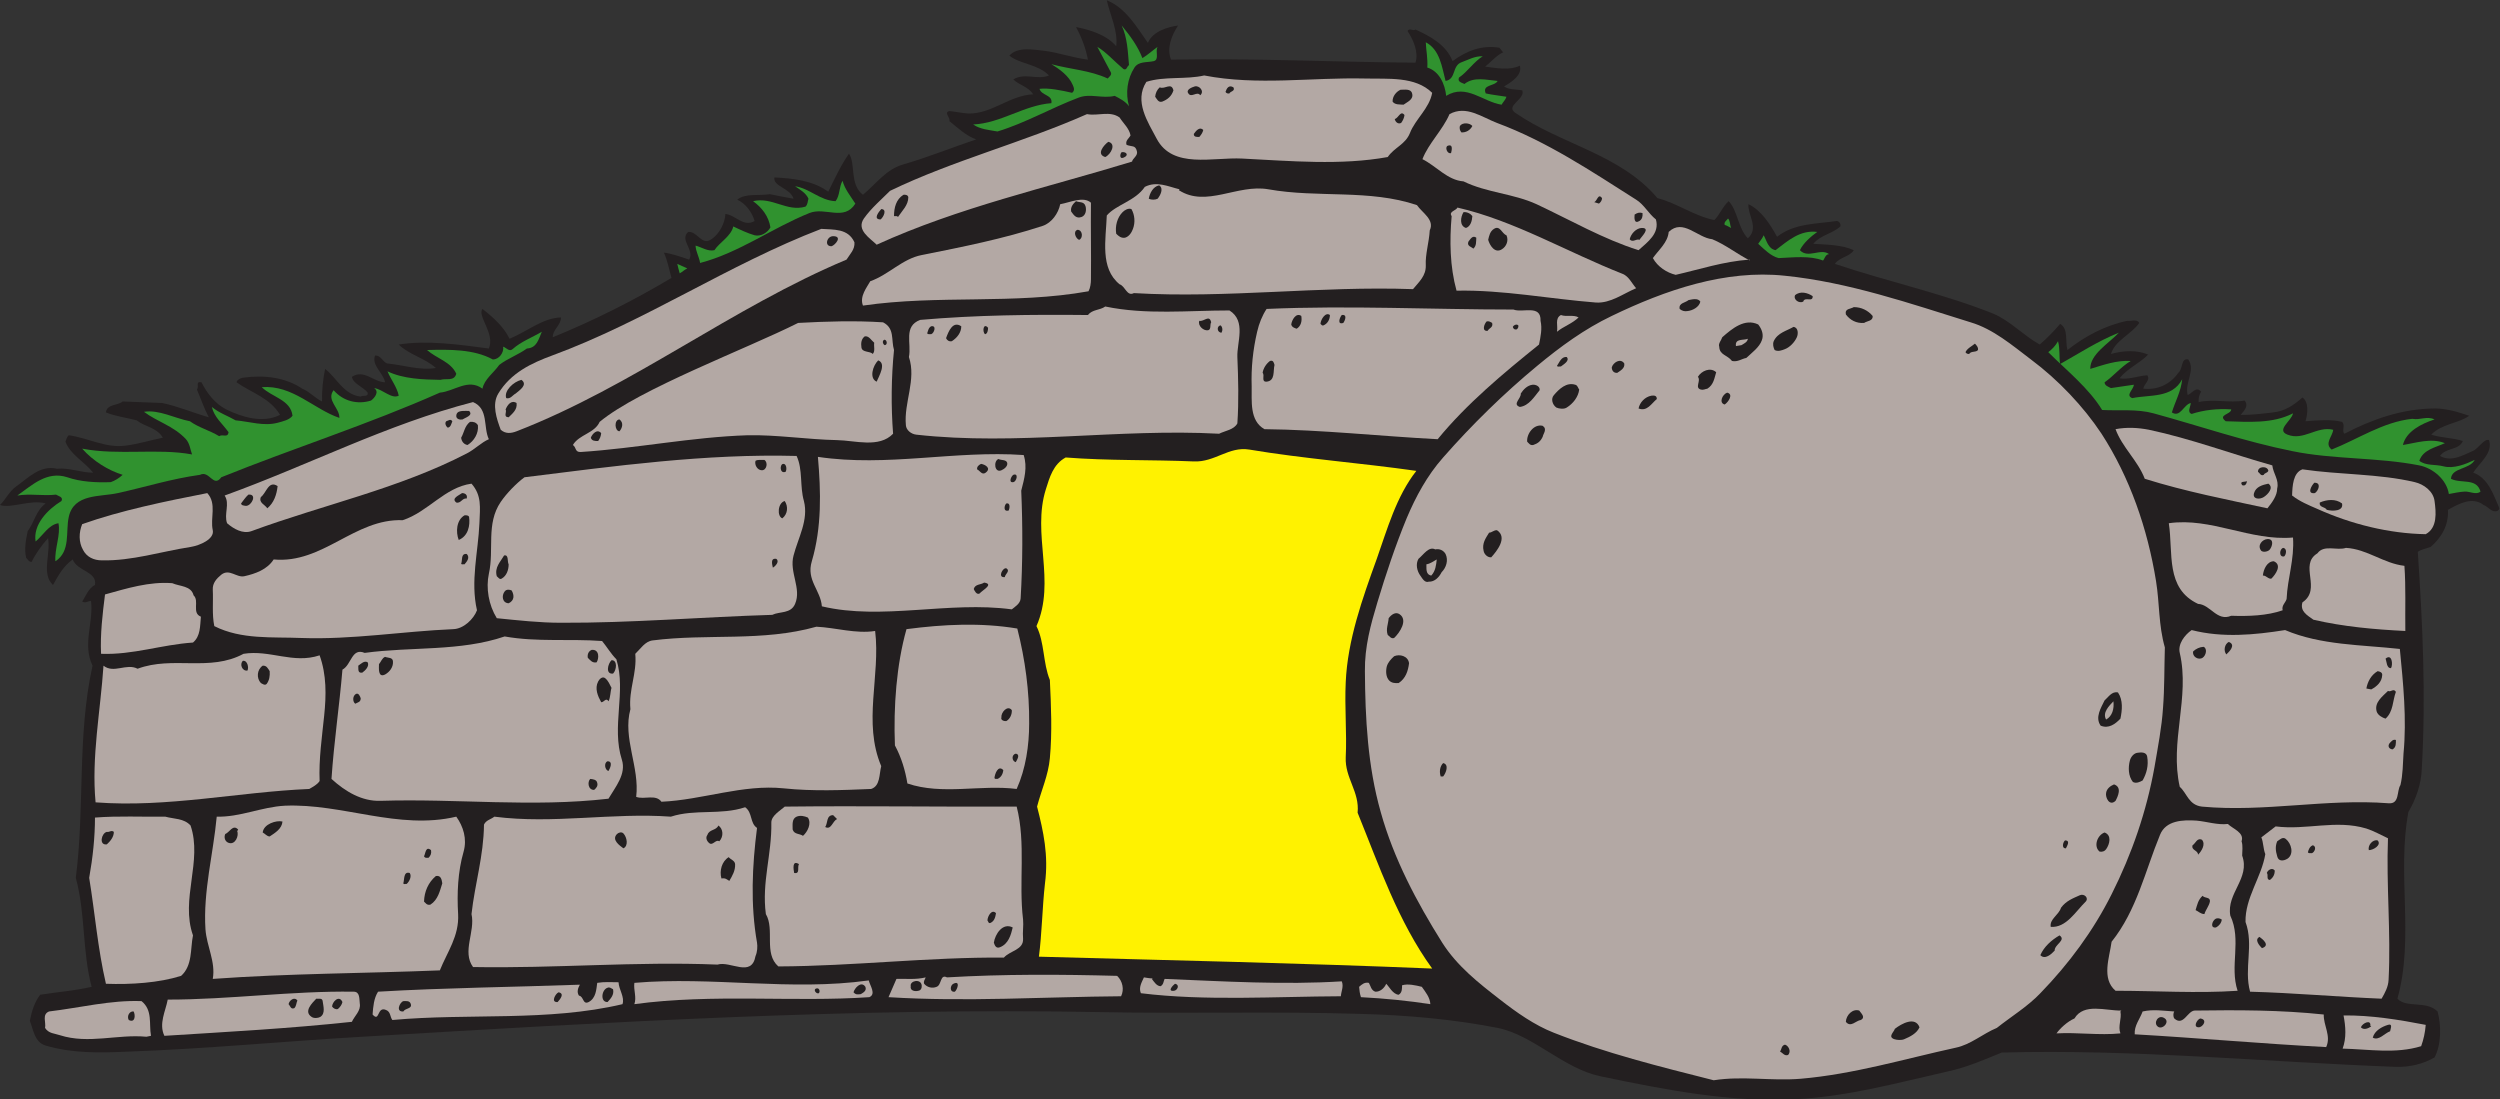 <?xml version="1.0" encoding="UTF-8" standalone="no"?>
<svg
   xmlns:dc="http://purl.org/dc/elements/1.1/"
   xmlns:cc="http://creativecommons.org/ns#"
   xmlns:rdf="http://www.w3.org/1999/02/22-rdf-syntax-ns#"
   xmlns:svg="http://www.w3.org/2000/svg"
   xmlns="http://www.w3.org/2000/svg"
   viewBox="0 0 788.253 346.56"
   height="346.56"
   width="788.253"
   xml:space="preserve"
   id="svg2"
   version="1.1"><rect x="0" y="0" width="788.253" height="346.56" fill="#333333" stroke="none"/><defs
     id="defs6" /><g
     transform="matrix(1.333,0,0,-1.333,0,346.56)"
     id="g10"><g
       transform="scale(0.1)"
       id="g12"><path
         id="path14"
         style="fill:#231f20;fill-opacity:1;fill-rule:evenodd;stroke:none"
         d="m 5902.56,1390.32 c -11.52,0 -17.99,11.52 -28.09,15.12 -26.62,20.88 -59.74,2.16 -84.24,-11.52 2.17,-36 -15.11,-65.52 -41.03,-87.84 -10.08,-3.6 -22.32,-5.76 -30.24,-11.52 11.53,-172.08 19.44,-342.001 9.36,-514.083 -1.44,-35.997 -13.67,-70.555 -31.68,-101.512 -27.36,-146.887 14.4,-297.363 -25.92,-441.367 21.6,-23.039 68.4,-3.594 95.04,-30.235 8.63,-31.679 9.36,-77.765 -7.21,-108.722 -27.34,-15.836 -59.74,-23.035 -90,-22.324 C 5357.52,87.844 5045.76,118.801 4734.73,110.168 4694.39,93.602 4651.21,74.883 4607.29,65.516 4489.2,38.879 4371.84,6.484 4250.16,0 c -156.23,-8.645 -311.76,22.324 -464.4,54.004 -88.55,18.719 -158.4,97.195 -243.36,114.48 -106.56,20.879 -215.99,30.235 -323.28,33.118 -206.64,6.484 -412.56,0 -619.92,4.316 C 2018.16,216.719 1437.84,182.156 856.801,147.598 671.039,136.797 486,118.801 300.961,112.324 236.16,109.441 171.363,108 108.004,126.719 c -26.641,7.918 -28.805,37.441 -37.441,58.32 4.32,22.324 10.801,43.926 24.48,61.926 44.641,7.195 77.762,8.64 121.68,18.719 -22.325,84.238 -14.403,174.238 -37.442,257.754 21.602,167.039 2.883,335.527 39.602,501.842 -24.485,51.11 2.879,101.52 -3.602,153.36 -7.199,-0.72 -14.398,-6.48 -20.883,-1.44 5.762,7.2 14.407,31.68 30.247,38.89 5.753,32.39 -42.481,32.39 -52.567,60.47 -22.316,-15.84 -33.836,-37.44 -46.797,-60.47 -28.078,26.63 -5.043,73.43 -11.519,110.87 -15.117,-16.56 -29.52,-36.72 -38.879,-56.16 -7.918,0 -8.645,6.49 -12.957,9.37 -5.047,20.87 -0.727,42.47 3.598,63.35 15.84,20.88 19.438,48.96 42.481,65.52 -36,10.08 -82.805,-12.96 -108.004,-3.6 12.965,12.24 21.602,31.68 37.441,43.2 29.523,20.88 57.602,51.84 97.204,42.49 28.796,2.87 57.597,-9.37 85.675,-9.37 -19.437,25.2 -53.996,42.48 -65.519,73.44 2.164,5.04 2.879,10.8 7.918,15.12 46.801,-6.48 87.125,-30.96 134.644,-24.48 29.516,3.6 59.039,12.96 87.836,18.72 -14.398,24.48 -41.758,25.2 -61.918,41.04 -24.476,6.48 -49.676,9.36 -72.718,18.72 2.156,20.16 28.082,15.84 39.597,25.92 l 93.602,-3.6 c 37.437,-7.92 74.883,-23.76 110.16,-33.84 -11.52,21.6 -18.723,43.92 -28.082,65.52 5.762,7.2 -4.317,20.16 10.801,17.28 12.961,-25.92 31.679,-50.4 58.32,-64.08 36.719,-18 86.402,-33.84 127.441,-12.96 -23.757,40.32 -68.402,52.57 -102.961,77.04 0.719,5.04 8.641,10.08 15.122,10.8 50.398,7.2 100.796,0.72 140.398,-25.92 16.562,-6.48 30.238,-22.32 46.801,-30.24 -0.723,25.92 2.16,51.84 7.199,77.04 26.641,-20.16 43.922,-61.2 84.242,-65.52 5.039,4.32 17.996,-2.16 16.559,9.37 -11.52,14.39 -34.563,20.87 -37.442,37.43 28.801,18.72 50.399,-12.24 78.481,-12.96 -4.321,23.04 -32.399,39.6 -23.758,63.36 13.68,0.72 16.562,-12.96 28.078,-18.72 38.879,-3.6 77.762,-17.28 115.919,-10.8 -26.64,23.76 -64.075,31.69 -87.837,55.44 66.237,10.8 142.557,0 213.117,-9.36 15.12,35.28 -28.08,77.04 -15.12,93.6 25.93,-20.16 50.4,-42.48 64.08,-70.56 40.32,16.56 79.2,49.68 121.68,50.4 0,-18.72 -20.16,-28.8 -19.44,-46.8 97.2,39.6 191.52,87.12 280.8,140.4 -5.76,20.16 -9.36,41.04 -18,59.76 18,-2.16 38.88,-9.36 59.76,-16.56 13.68,23.04 -23.76,46.8 -2.16,65.52 20.88,2.16 31.68,-31.68 52.56,-18.72 20.88,12.24 34.56,40.32 35.28,61.2 23.76,-2.16 43.2,-32.4 69.12,-16.56 -5.76,20.16 -20.88,41.04 -41.04,50.4 19.44,15.84 51.12,8.64 77.04,12.96 18.72,-3.6 38.88,-7.92 56.16,-10.8 -7.2,25.2 -48.96,28.8 -45.36,50.4 43.92,-2.16 91.44,-7.2 127.44,-33.84 15.12,30.24 28.8,61.2 48.96,90 16.56,-23.76 0.72,-72.72 33.12,-97.2 30.96,25.92 54.72,59.76 93.6,71.28 59.76,17.28 114.48,39.6 174.24,59.76 -23.04,7.92 -43.2,26.64 -63.36,43.2 2.88,8.64 -14.4,20.16 0,23.76 15.12,-1.44 30.96,-5.04 44.64,-5.76 55.44,-1.44 97.92,43.2 153.36,45.36 -10.8,18 -33.12,21.6 -46.8,35.28 26.64,16.56 57.6,-2.16 84.25,9.36 -25.21,26.64 -68.41,26.64 -93.61,46.8 18.72,21.6 56.16,14.4 82.8,11.52 34.56,-4.32 66.96,-16.56 102.96,-20.88 -5.04,27.36 -15.84,54.72 -28.08,77.04 29.52,-5.76 71.28,-17.28 95.04,-45.36 4.32,37.44 -14.4,73.44 -22.32,108.72 44.64,-18 70.56,-62.64 97.2,-100.8 11.52,28.08 49.68,38.16 71.28,41.04 -15.11,-23.76 -27.36,-53.28 -16.56,-80.64 192.96,3.6 385.92,-5.76 578.17,-7.2 7.91,23.76 -4.34,53.28 -18.73,74.88 5.04,8.64 13.69,-1.44 18.73,3.6 34.55,-15.84 72.71,-36 87.83,-74.88 31.68,23.76 69.12,38.88 110.88,31.68 l 8.65,-10.8 c -15.84,-7.2 -28.81,-23.04 -42.48,-33.84 27.34,-3.6 58.32,-9.36 82.07,2.16 6.49,-21.6 -19.43,-38.88 -37.44,-48.96 12.25,-8.64 28.81,-6.48 43.2,-9.36 7.91,-20.88 -40.31,-36 -17.28,-52.56 108.73,-75.6 249.12,-97.92 336.97,-202.32 47.52,-12.24 87.11,-42.48 134.63,-51.84 13.69,13.68 18.73,30.96 33.85,44.64 21.6,-22.32 21.6,-63.36 45.35,-87.84 27.36,24.48 -0.72,54.72 1.44,80.64 29.52,-13.68 51.12,-46.8 67.68,-77.04 41.03,32.4 94.32,30.24 141.84,37.44 5.76,-1.44 9.37,-7.2 7.93,-12.96 -18.74,-17.28 -46.8,-20.16 -64.09,-41.04 30.96,-2.16 67.68,-2.16 95.76,-15.12 -9.35,-15.84 -33.12,-15.84 -44.64,-32.4 123.84,-41.76 252.01,-69.12 373.69,-117.36 40.31,-16.56 72.71,-52.56 110.88,-73.44 15.84,13.68 33.82,31.68 48.24,48.96 20.16,-12.24 11.5,-41.04 17.26,-61.91 41.06,32.39 89.3,58.31 141.86,69.11 9.36,-1.44 22.3,5.04 28.07,-5.04 -19.44,-27.36 -57.6,-41.76 -66.96,-73.44 28.09,7.92 61.19,10.08 87.84,-1.43 -17.99,-19.45 -48.95,-32.41 -67.68,-56.17 22.32,-3.6 43.2,5.76 65.53,7.2 8.63,-10.8 -7.21,-20.16 -9.36,-31.68 32.38,-3.6 63.36,9.36 82.79,37.44 11.53,8.64 5.77,36 23.75,31.68 18.01,-26.64 -9.35,-54.72 -1.42,-84.24 10.08,3.6 20.15,22.32 31.68,7.92 -4.32,-7.2 -6.49,-15.12 -5.76,-24.48 36.72,7.92 72.71,-2.88 108.71,3.6 10.08,-12.24 0,-23.04 -9.36,-33.84 24.47,-0.72 51.84,2.88 77.03,5.76 27.37,2.88 48.97,17.28 69.12,35.28 15.14,-10.08 12.97,-37.44 7.21,-56.16 28.09,2.16 59.77,5.04 86.41,-1.44 8.63,-7.92 -1.45,-21.6 5.76,-28.08 64.78,33.84 135.35,59.04 213.1,59.76 28.81,0 56.18,-8.64 82.09,-17.28 -24.49,-18 -64.8,-18.72 -90,-44.64 24.48,-7.92 51.12,-7.2 74.89,-15.12 -9.38,-22.32 -40.33,-15.12 -54.01,-35.28 26.64,-15.12 53.28,1.44 77.03,11.52 14.42,5.76 26.65,30.24 38.89,25.92 10.08,-30.24 -22.32,-53.28 -37.44,-77.04 35.27,-12.24 48.24,-52.56 61.91,-84.24 -1.42,-4.32 -3.59,-7.2 -9.35,-7.2 v 0" /><path
         id="path16"
         style="fill:#b3a8a4;fill-opacity:1;fill-rule:evenodd;stroke:none"
         d="m 5689.43,1107.36 c -72.71,3.6 -146.15,10.08 -217.42,26.64 -13.69,10.08 -32.4,19.44 -25.94,41.04 46.82,31.68 -9.35,88.56 35.3,115.92 15.84,21.6 46.07,5.76 67.67,12.96 50.39,-2.88 88.56,-36.72 138.25,-42.47 3.59,-51.13 1.44,-102.97 2.14,-154.09 v 0" /><path
         id="path18"
         style="fill:#b3a8a4;fill-opacity:1;fill-rule:evenodd;stroke:none"
         d="m 5408.63,1182.96 c -2.87,-9.36 -12.22,-15.12 -9.35,-26.64 -36.72,-12.96 -81.35,-14.39 -121.68,-12.96 -33.83,-14.4 -48.97,26.64 -78.48,28.09 -77.75,36.71 -58.32,120.23 -69.12,190.79 100.08,14.4 192.25,-42.48 293.77,-33.84 3.59,-51.84 -12.97,-95.76 -15.14,-145.44 z m -35.99,48.24 c -7.91,-1.43 -12.23,7.92 -20.16,7.2 1.45,15.12 10.08,33.85 25.92,33.85 20.15,-8.65 4.31,-30.97 -5.76,-41.05 z m -3.6,69.12 c -2.89,-4.32 -13.67,-7.92 -20.15,-3.6 -10.8,12.96 2.15,27.36 14.39,28.08 16.56,0.72 11.52,-17.28 5.76,-24.48 z m 33.85,-16.56 c -12.97,-2.88 -11.52,18 -2.17,20.16 9.36,-1.44 7.21,-15.83 2.17,-20.16 v 0" /><path
         id="path20"
         style="fill:#b3a8a4;fill-opacity:1;fill-rule:evenodd;stroke:none"
         d="m 2651.76,243.359 c -182.88,-1.433 -366.48,-13.679 -550.08,-2.16 l 18.72,43.203 c 23.04,0.715 46.08,-2.168 69.12,3.598 -1.44,-5.039 -5.76,-8.637 -3.6,-15.117 7.2,-8.645 19.44,-11.528 29.52,-7.199 12.24,4.316 7.92,30.957 24.48,22.316 134.64,7.918 268.56,7.203 402.48,3.602 12.96,-12.239 17.28,-32.403 9.36,-48.243 z m -393.12,10.801 c -12.96,-2.156 -11.51,15.117 -3.6,18.723 17.28,8.64 9.36,-13.684 3.6,-18.723 z m -86.4,2.156 c -7.92,-2.156 -20.16,0 -18,10.801 -2.88,12.961 23.76,18.723 25.92,2.16 0.72,-6.472 -2.16,-12.234 -7.92,-12.961 v 0" /><path
         id="path22"
         style="fill:#b3a8a4;fill-opacity:1;fill-rule:evenodd;stroke:none"
         d="M 456.48,387.363 C 450,355.684 455.762,316.086 428.402,291.602 375.84,275.039 310.32,270.723 250.563,272.883 c -19.442,83.512 -25.918,167.039 -39.602,250.555 8.641,48.242 13.684,96.484 13.684,142.57 55.437,4.312 110.878,1.433 166.316,2.156 20.879,-5.762 43.922,-3.605 59.762,-20.879 28.797,-84.25 -24.485,-174.25 5.757,-259.922 z M 252.719,602.637 c -19.438,-2.871 -12.957,26.64 0,29.519 5.761,-1.433 10.801,5.039 16.562,0 0,-12.234 -8.64,-22.312 -16.562,-29.519 v 0" /><path
         id="path24"
         style="fill:#30922f;fill-opacity:1;fill-rule:evenodd;stroke:none"
         d="m 5829.84,1437.12 c -12.96,-0.72 -25.19,-3.6 -37.44,-5.76 -5.04,33.84 -37.44,61.2 -69.84,67.68 -98.63,19.44 -203.75,13.68 -300.96,33.84 -110.88,22.32 -217.44,59.05 -327.6,89.28 -39.61,10.8 -80.64,5.76 -121.68,7.92 -31.68,51.85 -83.51,92.88 -127.44,136.8 8.64,6.48 17.29,15.12 23.05,25.92 5.04,-18 2.15,-36.72 5.04,-54 41.03,23.04 90,54.72 138.94,74.16 -24.47,-25.92 -68.39,-51.12 -67.67,-85.68 30.96,9.36 62.64,20.88 95.76,18.72 -22.32,-12.96 -41.76,-36.72 -61.91,-50.4 0,-7.92 9.35,-10.8 15.11,-13.67 l 54.01,7.91 c 0,-10.8 -20.88,-25.2 -3.62,-31.68 41.78,8.64 94.34,-0.72 118.09,44.64 -2.87,-28.8 -16.56,-52.56 -24.47,-78.48 20.15,-12.96 27.36,18 44.63,22.32 0,-8.64 -9.36,-21.6 2.16,-25.92 28.79,9.36 60.47,12.96 93.6,10.8 0,-12.24 -33.13,-12.24 -12.95,-28.08 53.28,-1.44 110.15,-6.48 159.12,18.72 -2.89,-17.28 -41.06,-39.6 -12.97,-50.4 38.16,-15.12 69.12,20.88 108.01,11.52 -1.45,-15.84 -21.6,-32.4 -3.61,-46.8 61.93,24.48 121.68,65.52 190.8,72.72 18.73,-3.6 33.84,7.2 52.55,-1.44 -30.95,-10.08 -66.95,-28.08 -74.86,-60.48 31.68,5.04 66.95,17.28 99.36,4.32 -21.6,-10.08 -51.84,-15.12 -60.49,-41.76 15.84,-12.24 38.16,-7.91 56.87,-12.96 24.5,-6.48 52.58,5.05 74.16,15.12 -12.22,-23.04 -54.7,-18 -56.15,-44.64 23.77,-12.24 60.49,2.88 69.85,-30.24 -10.08,-8.64 -25.2,0.72 -37.45,0 v 0" /><path
         id="path26"
         style="fill:#b3a8a4;fill-opacity:1;fill-rule:evenodd;stroke:none"
         d="m 5015.53,207.363 c 3.59,-17.285 -6.49,-34.558 0,-51.847 -50.41,-5.039 -101.53,2.882 -151.21,0 8.65,12.246 25.91,28.086 42.48,35.285 22.32,37.441 74.16,18 110.88,18.719 l -2.15,-2.157 v 0" /><path
         id="path28"
         style="fill:#b3a8a4;fill-opacity:1;fill-rule:evenodd;stroke:none"
         d="m 4981.68,897.844 c -9.36,16.558 7.21,32.398 17.28,43.203 2.15,-18.012 -2.89,-35.285 -17.28,-43.203 v 0" /><path
         id="path30"
         style="fill:#30922f;fill-opacity:1;fill-rule:evenodd;stroke:none"
         d="m 4312.09,1983.6 c -30.98,12.24 -71.29,7.2 -105.14,5.76 -18.71,5.04 -33.1,20.16 -48.22,33.84 4.32,6.48 10.08,12.96 12.95,20.16 7.21,-12.23 10.08,-31.68 28.09,-35.28 29.51,22.32 57.59,48.24 98.63,43.2 -15.12,-10.8 -33.13,-26.64 -41.04,-43.2 19.44,-20.88 48.97,5.76 69.12,-9.36 -8.65,0 -10.8,-11.52 -14.39,-15.12 v 0" /><path
         id="path32"
         style="fill:#b3a8a4;fill-opacity:1;fill-rule:evenodd;stroke:none"
         d="m 4137.83,1985.76 c -61.19,-4.32 -117.34,-23.04 -174.24,-36 -20.88,5.04 -42.48,18.72 -53.98,39.6 13.67,19.44 35.27,36.72 37.44,61.92 33.83,32.4 67.68,-13.68 102.95,-17.28 31.68,-12.96 59.04,-35.28 89.28,-50.4 l -1.45,2.16 v 0" /><path
         id="path34"
         style="fill:#b3a8a4;fill-opacity:1;fill-rule:evenodd;stroke:none"
         d="m 4119.12,1783.44 -12.97,-2.16 c -2.87,18.72 18.01,12.96 28.09,17.28 -0.72,-7.92 -9.36,-11.52 -15.12,-15.12 v 0" /><path
         id="path36"
         style="fill:#30922f;fill-opacity:1;fill-rule:evenodd;stroke:none"
         d="m 4094.65,2060.64 c -5.04,2.16 -9.38,5.76 -15.12,7.2 -2.17,7.2 4.32,10.08 7.91,15.12 5.04,-5.04 4.32,-15.12 7.21,-22.32 v 0" /><path
         id="path38"
         style="fill:#b3a8a4;fill-opacity:1;fill-rule:evenodd;stroke:none"
         d="m 3682.79,1815.12 c 2.89,13.68 -5.74,31.68 9.38,39.6 12.95,-5.04 30.23,1.44 41.76,-5.76 -15.84,-15.12 -35.3,-20.88 -51.14,-33.84 v 0" /><path
         id="path40"
         style="fill:#30922f;fill-opacity:1;fill-rule:evenodd;stroke:none"
         d="m 3551.76,2352.24 c -43.91,6.48 -83.52,50.4 -131.04,20.88 -2.87,28.08 -16.56,58.32 -44.65,66.96 1.45,20.88 -2.87,40.32 -3.59,59.76 33.85,-18 38.16,-59.04 46.8,-91.44 25.92,4.32 14.39,36.72 38.88,44.64 15.84,5.76 30.24,14.4 48.97,13.68 -20.88,-12.96 -36.72,-37.44 -56.17,-50.4 -4.32,-10.8 7.93,-12.24 12.97,-15.12 22.32,18 52.55,9.36 78.47,7.2 -6.48,-12.96 -37.44,-7.92 -28.08,-29.52 15.84,-3.6 32.4,-5.04 48.96,-7.92 -2.17,-7.2 -7.91,-12.24 -11.52,-18.72 v 0" /><path
         id="path42"
         style="fill:#b3a8a4;fill-opacity:1;fill-rule:evenodd;stroke:none"
         d="m 3385.45,1238.4 c -14.41,2.88 -10.8,17.99 -11.52,26.64 9.35,1.44 16.56,7.21 24.47,11.52 -1.45,-13.68 -2.87,-27.36 -12.95,-38.16 v 0" /><path
         id="path44"
         style="fill:#fff200;fill-opacity:1;fill-rule:evenodd;stroke:none"
         d="m 3387.6,308.879 c -310.31,12.965 -619.92,19.441 -930.24,28.086 7.2,53.992 7.92,116.637 14.4,173.512 8.64,66.242 -3.6,122.406 -18.72,181.449 10.08,38.875 26.64,74.16 30.24,114.469 5.76,61.203 2.88,123.847 0,185.05 -16.56,40.315 -12.24,88.555 -31.68,127.435 46.8,106.56 -11.52,217.44 22.32,324 8.64,27.36 17.28,59.05 46.8,74.88 100.8,-7.92 203.04,-5.04 303.12,-9.36 49.68,-2.16 82.8,36 131.04,28.08 128.17,-21.6 264.24,-31.68 395.28,-50.4 -47.52,-60.48 -69.12,-138.96 -93.6,-208.08 -33.85,-93.6 -69.12,-192.24 -73.43,-291.605 -2.9,-59.754 2.87,-120.235 0,-177.832 -2.17,-48.965 33.12,-81.368 28.08,-131.043 51.11,-125.997 95.74,-257.043 176.39,-368.641 v 0" /><path
         id="path46"
         style="fill:#b3a8a4;fill-opacity:1;fill-rule:evenodd;stroke:none"
         d="m 3383.28,224.637 c -51.11,7.922 -108.01,13.683 -164.16,16.562 -2.87,8.645 -3.59,15.844 -4.32,24.485 6.49,5.761 12.95,11.511 23.05,9.355 4.32,-7.195 5.04,-17.277 15.12,-20.879 11.5,-0.722 21.6,8.645 25.92,18.723 5.76,-5.039 15.84,-25.199 29.51,-25.918 8.65,5.039 7.93,15.84 7.93,22.312 13.67,4.325 32.4,0 46.8,-3.593 8.63,-12.246 19.43,-25.207 20.15,-41.047 v 0" /><path
         id="path48"
         style="fill:#30922f;fill-opacity:1;fill-rule:evenodd;stroke:none"
         d="m 2728.8,2455.2 c -16.56,-3.6 -35.28,0 -45.36,-15.12 -17.28,-26.64 -21.6,-60.48 -12.96,-91.44 -9.35,12.24 -21.6,18 -33.84,24.48 -28.8,-7.2 -58.32,6.48 -85.68,-4.32 -64.8,-24.48 -125.28,-59.76 -191.52,-79.92 -20.16,3.6 -41.04,5.04 -57.6,16.56 65.52,2.88 119.52,45.36 185.04,50.4 3.6,20.16 -23.04,17.28 -28.08,33.84 20.16,2.88 52.56,-3.6 77.04,-9.36 7.2,5.76 4.32,12.24 1.44,18.72 -8.64,20.88 -30.96,37.44 -50.4,48.96 45.36,-12.24 91.44,-14.4 133.2,-33.84 3.6,4.32 10.8,8.64 7.2,15.12 -10.08,18 -20.88,40.32 -31.68,59.76 20.88,-12.24 41.04,-35.28 61.92,-52.56 7.92,-3.6 7.92,6.48 12.96,9.36 -2.88,31.68 -3.6,64.08 -17.28,93.6 20.16,-24.48 38.16,-48.96 48.96,-77.04 12.24,7.2 23.76,18 36,26.64 -6.48,-10.08 5.04,-30.24 -9.36,-33.84 v 0" /><path
         id="path50"
         style="fill:#b3a8a4;fill-opacity:1;fill-rule:evenodd;stroke:none"
         d="m 2060.64,733.68 c -69.12,-2.879 -137.52,-5.758 -206.64,1.437 -97.2,10.086 -192.24,-27.355 -289.44,-31.679 -13.68,18.718 -40.32,4.324 -59.76,11.523 8.64,69.844 -32.4,138.965 -13.67,207.363 -4.33,47.52 15.83,84.236 11.51,131.036 12.24,11.52 23.04,29.52 41.04,31.68 129.6,16.56 259.93,-3.59 387.36,32.4 46.09,-2.16 92.88,-17.27 138.96,-10.08 12.96,-106.56 -29.52,-216.005 14.4,-319.676 -5.04,-19.442 -2.16,-46.805 -23.76,-54.004 v 0" /><path
         id="path52"
         style="fill:#30922f;fill-opacity:1;fill-rule:evenodd;stroke:none"
         d="m 2023.2,2118.24 c -26.64,-42.48 -71.27,-7.2 -108.72,-22.32 -87.84,-35.28 -165.6,-93.6 -258.48,-118.08 -2.16,14.4 -10.08,26.64 -10.8,41.04 14.4,-3.6 28.8,-14.4 44.64,-10.8 12.24,18.72 39.6,33.12 44.64,56.16 16.56,-7.92 33.12,-15.84 50.4,-20.88 15.12,-3.6 30.96,6.48 37.44,18.72 -4.32,26.64 -20.16,46.8 -41.03,61.92 45.35,10.8 79.91,-25.92 123.83,-12.96 5.76,5.05 5.04,12.24 7.2,18.72 -5.76,13.68 -20.16,21.6 -31.68,29.52 34.56,-5.04 59.04,-33.84 95.76,-35.28 10.8,13.68 7.92,33.84 16.56,48.24 5.04,-19.44 18.72,-36 30.24,-54 v 0" /><path
         id="path54"
         style="fill:#30922f;fill-opacity:1;fill-rule:evenodd;stroke:none"
         d="m 1607.77,1953.36 c -2.17,7.92 -4.33,15.12 -5.77,22.32 l 23.76,-10.8 c -7.92,-3.6 -10.08,-7.2 -17.99,-11.52 v 0" /><path
         id="path56"
         style="fill:#30922f;fill-opacity:1;fill-rule:evenodd;stroke:none"
         d="m 1246.32,1775.52 c -20.88,-15.12 -46.08,-23.76 -65.52,-38.88 -12.96,-18.72 -35.28,-33.84 -39.6,-56.16 -33.84,25.2 -66.96,-6.48 -100.8,-9.35 -168.474,-74.89 -345.599,-131.05 -516.959,-200.17 -18.718,-25.92 -28.082,17.28 -50.398,5.76 -67.684,-9.36 -128.883,-28.8 -194.398,-43.2 -41.766,-9.36 -103.684,-0.72 -115.926,-56.16 -7.918,-35.28 5.047,-81.36 -31.68,-105.11 -2.156,30.23 12.961,62.63 7.203,89.99 -23.043,-3.6 -36,-28.08 -54,-43.2 -6.477,39.6 28.078,75.6 61.196,95.76 5.046,10.08 -7.918,11.52 -12.958,15.12 -30.238,-3.6 -61.195,2.88 -91.441,-2.16 33.844,23.76 69.844,59.04 118.082,43.2 30.961,-10.8 68.399,-12.96 102.957,-11.52 10.086,3.6 19.445,9.36 28.082,17.28 -33.117,10.08 -69.84,32.4 -95.762,61.92 86.403,-16.56 177.844,1.44 259.922,-13.68 -4.32,11.52 -5.039,25.2 -14.398,36 -29.524,31.68 -67.68,41.04 -99.359,64.8 35.277,5.76 72,-15.12 108.718,-22.32 20.879,-15.12 46.805,-21.6 69.121,-35.28 8.641,5.76 20.157,-5.04 22.321,9.36 -15.121,20.88 -33.844,35.28 -39.602,59.76 17.281,-14.4 37.438,-20.88 56.16,-31.68 33.117,-2.88 66.239,-14.4 99.36,-5.76 12.961,3.6 27.359,6.48 35.285,16.56 -4.324,38.16 -48.961,43.92 -72.727,67.68 72.727,5.76 122.403,-51.84 183.606,-72.72 0.715,23.76 -31.684,41.76 -13.684,65.52 22.32,-25.92 56.16,-34.56 88.559,-24.48 8.644,6.48 20.164,20.88 7.203,29.53 20.879,-2.89 41.039,-26.65 58.32,-18.01 -4.32,20.88 -18.723,38.16 -26.64,57.6 37.437,-18 83.517,-19.44 125.277,-20.16 12.96,4.32 32.4,-4.32 37.44,14.4 -12.96,28.8 -46.8,36 -69.12,56.17 53.28,1.43 110.88,2.15 155.52,-22.33 15.12,0 26.64,16.56 24.48,30.24 7.2,-2.16 14.4,-12.96 22.32,-5.76 20.16,18 46.08,27.36 69.12,41.04 -7.92,-18 -11.52,-38.16 -35.28,-39.6 v 0" /><path
         id="path58"
         style="fill:#b3a8a4;fill-opacity:1;fill-rule:evenodd;stroke:none"
         d="m 450.723,1306.08 c -69.84,-10.8 -138.243,-33.12 -209.524,-31.68 -19.437,0 -36,7.92 -44.636,24.48 -10.801,18.72 -10.083,41.76 -2.165,61.2 91.442,32.4 196.563,54 295.922,73.44 23.039,-25.2 6.481,-59.04 12.961,-87.84 4.321,-20.88 -30.238,-36 -52.558,-39.6 v 0" /><path
         id="path60"
         style="fill:#b3a8a4;fill-opacity:1;fill-rule:evenodd;stroke:none"
         d="m 456.48,1080 c -74.878,-5.04 -141.835,-29.52 -217.437,-26.64 -2.164,46.81 3.598,95.04 9.359,140.4 51.836,14.4 105.118,30.96 159.118,26.64 18.003,-7.92 44.644,-5.76 50.402,-28.8 14.398,-12.96 -5.039,-41.76 17.277,-50.4 -2.156,-22.32 -0.719,-46.08 -18.719,-61.2 v 0" /><path
         id="path62"
         style="fill:#b3a8a4;fill-opacity:1;fill-rule:evenodd;stroke:none"
         d="m 1103.76,1527.12 c -161.28,-83.52 -339.115,-120.96 -509.037,-183.6 -20.16,-7.2 -41.758,5.04 -57.598,18.72 -7.926,21.6 7.195,46.08 -5.762,65.52 197.282,71.28 383.758,168.48 587.517,221.04 37.44,-15.84 23.76,-59.76 37.44,-87.84 -17.28,-7.2 -33.84,-24.48 -52.56,-33.84 z m 2.16,20.16 c -9.36,1.44 -14.4,9.36 -15.12,17.28 7.2,12.24 7.92,27.37 20.88,37.44 7.2,0.72 14.4,-0.72 18.72,-7.92 2.16,-19.44 -9.36,-37.44 -24.48,-46.8 z m -524.158,-144 c -5.039,0.72 -10.801,0.72 -11.524,5.76 5.762,7.2 10.082,14.4 17.282,20.88 21.601,2.16 7.918,-26.64 -5.758,-26.64 z m 50.402,-5.76 c -5.039,8.64 -20.887,12.96 -15.121,26.64 12.957,9.36 18,40.32 39.598,25.92 -2.161,-20.16 -8.637,-39.6 -24.477,-52.56 z m 426.956,190.8 c -4.32,2.88 -7.92,10.8 -3.6,15.12 5.04,1.44 10.08,6.48 14.4,0 -2.15,-5.04 -3.6,-14.4 -10.8,-15.12 z m 35.28,19.44 c -6.48,-1.44 -14.4,0.72 -15.12,7.2 -0.72,16.56 20.16,12.24 30.24,12.96 10.8,-10.8 -9.36,-15.84 -15.12,-20.16 v 0" /><path
         id="path64"
         style="fill:#b3a8a4;fill-opacity:1;fill-rule:evenodd;stroke:none"
         d="M 2002.32,1985.76 C 1730.88,1872 1496.88,1686.24 1221.84,1579.68 c -12.96,-5.04 -25.92,-6.48 -37.44,3.6 -9.36,25.2 -21.6,59.76 -5.76,85.68 29.52,48.96 78.49,72 127.44,90 221.05,81.36 416.88,215.28 636.48,299.52 29.52,-2.16 63.36,1.44 78.48,-31.68 1.44,-17.28 -10.8,-28.08 -18.72,-41.04 z m -35.28,31.68 c -18,-0.72 -11.52,23.76 3.6,23.76 23.04,0 5.04,-20.88 -3.6,-23.76 z m -747.36,-348.48 c -7.2,-3.6 -12.24,-13.68 -22.32,-10.8 -5.76,17.28 17.28,38.88 36,43.2 15.84,-11.52 -4.32,-24.48 -13.68,-32.4 z m -16.56,-56.16 c -13.68,0.72 -3.6,12.24 -7.2,18.72 4.32,10.08 12.96,23.04 25.92,15.12 2.16,-15.84 -9.36,-24.48 -18.72,-33.84 v 0" /><path
         id="path66"
         style="fill:#b3a8a4;fill-opacity:1;fill-rule:evenodd;stroke:none"
         d="m 2677.68,2217.6 c -202.32,-61.92 -409.68,-108 -604.07,-196.56 -15.13,15.12 -48.97,34.56 -30.25,61.92 17.28,24.48 41.76,45.36 61.92,65.52 149.04,72 313.2,113.76 465.85,181.44 25.91,-5.04 53.99,8.64 77.03,-7.92 8.64,-13.68 23.04,-25.92 25.92,-42.48 -3.6,-7.2 -12.95,-12.24 -9.36,-22.32 12.96,-5.04 20.88,0 24.48,-15.12 2.88,-10.8 -10.08,-16.56 -11.52,-24.48 z m -20.16,9.36 c -10.08,-4.32 -8.64,9.36 -4.32,12.96 12.24,1.44 17.28,-7.92 4.32,-12.96 z M 2082.96,2080.8 c -18.72,0 -4.32,18 1.44,24.48 14.4,0 5.76,-18.72 -1.44,-24.48 z m 41.04,5.76 c -2.16,3.6 -6.48,1.44 -9.36,2.16 0,20.16 5.04,39.6 22.32,50.4 5.04,0.72 10.81,-0.72 11.52,-5.76 0,-18.72 -14.4,-31.68 -24.48,-46.8 z m 490.32,141.84 c -22.32,6.48 -2.88,28.8 7.2,36 19.44,-4.32 6.48,-29.52 -7.2,-36 v 0" /><path
         id="path68"
         style="fill:#b3a8a4;fill-opacity:1;fill-rule:evenodd;stroke:none"
         d="m 3335.04,2285.28 c -10.8,-27.36 -36.72,-33.84 -52.56,-56.88 -110.88,-20.16 -229.69,-9.36 -344.16,-3.6 -69.84,3.6 -164.16,-25.2 -202.32,46.8 -20.88,39.6 -54,88.56 -24.48,134.64 42.48,13.68 93.6,5.04 136.8,15.12 126.72,-24.48 252.72,-4.32 380.16,-7.2 54.72,-1.44 118.81,5.76 159.12,-33.84 -6.49,-36.72 -39.59,-61.92 -52.56,-95.04 z m -20.88,23.76 c -7.21,-3.6 -13.67,2.16 -15.12,9.36 8.64,1.44 13.67,21.6 23.05,9.36 -0.72,-6.48 -3.61,-12.96 -7.93,-18.72 z m -565.2,50.4 c -9.36,-2.88 -12.96,7.2 -16.56,11.52 0.72,8.64 4.32,16.56 10.8,22.32 12.24,-5.76 27.36,12.96 32.4,-7.2 -4.31,-13.68 -13.67,-21.6 -26.64,-26.64 z m 90,15.12 c -7.2,10.8 -20.88,-7.2 -28.08,4.32 -6.48,8.64 7.92,14.4 15.12,16.56 10.8,2.88 23.76,-11.52 12.96,-20.88 z m 69.12,4.32 c -3.6,-0.72 -7.2,0 -9.36,3.6 2.88,8.65 7.92,17.28 18.72,10.8 5.04,-9.36 -7.92,-9.36 -9.36,-14.4 z m -71.28,-102.96 c -5.04,0 -13.68,-0.72 -12.96,7.2 5.04,7.2 13.68,18.01 22.32,9.36 -1.44,-6.48 -5.03,-11.52 -9.36,-16.56 z m 483.12,76.32 c -9.35,0.72 -20.15,-0.72 -25.92,7.2 -0.72,12.24 8.64,23.76 18.71,28.08 10.08,0 24.5,2.88 27.37,-8.64 4.31,-14.4 -11.53,-20.16 -20.16,-26.64 v 0" /><path
         id="path70"
         style="fill:#b3a8a4;fill-opacity:1;fill-rule:evenodd;stroke:none"
         d="m 3875.76,2008.08 c -82.79,25.92 -161.29,71.28 -241.19,108.72 -54.73,25.2 -118.81,27.36 -172.81,54 -38.17,2.88 -64.08,36 -97.19,52.56 14.39,37.44 47.52,68.4 64.06,106.56 39.61,21.6 76.33,-7.2 112.33,-20.88 118.08,-43.92 222.48,-113.76 329.04,-181.44 18.73,-11.51 28.81,-32.4 46.8,-46.8 9.35,-33.12 -19.44,-53.28 -41.04,-72.72 z m 2.17,24.48 c -7.21,3.6 -16.56,-7.92 -23.05,1.44 2.87,12.96 15.12,25.92 28.09,26.64 23.03,0.72 -1.45,-21.6 -5.04,-28.08 z m -421.21,254.16 c -3.59,4.32 -5.04,9.36 -3.59,15.12 6.48,9.36 23.75,7.2 29.51,0 -5.04,-10.08 -15.12,-15.84 -25.92,-15.12 z m -24.47,-48.96 c -9.36,-2.88 -15.12,14.4 -7.93,17.28 13.69,5.04 9.35,-11.52 7.93,-17.28 z m 349.92,-119.52 -11.53,3.6 c 7.19,1.44 9.36,22.32 18.72,9.36 0,-5.04 -2.88,-9.36 -7.19,-12.96 z m 95.76,-41.04 c -12.97,-7.92 -12.25,7.2 -11.52,15.12 6.48,4.32 11.52,5.76 18.71,3.6 0.72,-7.92 -0.73,-14.4 -7.19,-18.72 v 0" /><path
         id="path72"
         style="fill:#b3a8a4;fill-opacity:1;fill-rule:evenodd;stroke:none"
         d="M 766.801,907.195 C 761.762,857.52 753.844,804.238 756,752.402 750.238,743.762 740.16,738.719 731.523,733.68 563.043,726.484 396,689.043 226.078,702.004 216,809.277 237.602,917.285 244.801,1025.28 c 24.48,-19.44 54.004,6.48 80.637,-7.21 83.523,30.97 170.648,-7.9 250.562,35.29 62.645,10.08 117.359,-24.48 180,-3.59 16.563,-46.09 15.84,-94.332 10.801,-142.575 z m -136.078,74.883 c -4.321,-4.316 -9.36,0 -13.68,2.16 -10.805,11.524 -9.363,31.682 4.32,41.042 9.36,0.73 12.242,-6.48 16.559,-12.96 0.723,-11.52 -0.719,-21.597 -7.199,-30.242 z m -45.364,31.682 c -12.238,-2.16 -19.437,15.12 -10.796,23.04 10.796,1.44 14.398,-15.84 10.796,-23.04 v 0" /><path
         id="path74"
         style="fill:#b3a8a4;fill-opacity:1;fill-rule:evenodd;stroke:none"
         d="m 1096.56,585.359 c -13.68,-47.515 -15.84,-98.64 -12.95,-147.597 2.87,-51.844 -25.93,-90 -43.21,-133.203 -179.279,-7.196 -357.837,-7.196 -537.119,-20.157 7.203,40.317 -14.398,77.043 -17.281,117.356 -5.762,89.289 18.723,180 26.641,266.406 55.441,-1.445 105.839,23.035 161.281,25.918 136.078,5.762 268.558,-58.32 405.358,-25.918 16.56,-23.047 25.92,-52.559 17.28,-82.805 z m -78.48,-125.281 c -8.64,-2.156 -11.52,4.324 -15.12,7.207 0.72,23.762 10.08,45.352 28.08,60.477 12.24,2.16 13.68,-8.641 15.12,-17.285 -5.76,-17.997 -10.07,-38.875 -28.08,-50.399 z M 560.883,634.324 c 5.039,-10.801 -4.32,-33.847 -20.16,-28.086 -8.645,2.883 -11.524,12.961 -7.918,20.879 10.078,3.606 17.996,23.762 30.238,10.805 0.719,-1.438 -0.723,-2.16 -2.16,-3.598 z m 77.039,-12.969 c -6.481,0 -10.797,6.489 -16.559,9.368 2.157,20.156 32.399,29.519 46.797,25.918 C 666.723,639.363 650.883,630 637.922,621.355 Z m 375.838,-50.398 c -3.6,0 -8.64,-1.437 -10.8,3.602 3.6,5.761 3.6,25.207 16.56,14.406 1.44,-7.207 -0.72,-12.957 -5.76,-18.008 z m -51.834,-61.914 c -2.883,0.723 -6.488,-2.156 -7.926,1.434 2.879,9.367 0,28.8 15.121,24.484 5.039,-7.199 0,-19.445 -7.195,-25.918 v 0" /><path
         id="path76"
         style="fill:#b3a8a4;fill-opacity:1;fill-rule:evenodd;stroke:none"
         d="m 346.324,147.598 c -68.402,6.484 -136.804,-18 -204.484,3.601 -12.238,4.317 -26.641,3.606 -35.277,17.285 2.878,12.961 -7.918,31.684 9.359,38.879 72.723,8.645 146.156,27.356 218.879,24.481 26.64,-21.602 17.277,-53.281 22.324,-82.078 l -10.801,-2.168 z m -41.761,39.597 c -5.043,8.645 1.437,21.606 11.515,20.168 4.32,-7.922 4.32,-28.086 -11.515,-20.168 v 0" /><path
         id="path78"
         style="fill:#b3a8a4;fill-opacity:1;fill-rule:evenodd;stroke:none"
         d="m 851.039,226.086 c 2.883,-17.285 -12.234,-28.801 -18.719,-43.203 -147.597,-15.84 -295.195,-23.762 -443.515,-33.117 -13.684,28.797 2.875,58.32 7.918,85.672 146.882,0 293.039,20.878 439.918,18.722 15.121,0 12.961,-17.273 14.398,-28.074 z m -51.84,-12.961 c -5.758,-1.445 -10.078,1.434 -13.676,5.754 0,10.801 16.555,28.805 24.477,10.801 -1.441,-6.477 -5.758,-12.239 -10.801,-16.555 z m -102.961,2.156 c -8.636,-3.601 -9.359,5.039 -13.675,9.356 1.437,8.644 13.675,18.722 20.878,8.644 -2.878,-5.761 -2.164,-12.961 -7.203,-18 z m 61.203,-20.879 c -5.039,-2.879 -15.121,-3.601 -20.16,0 -20.156,12.961 1.442,33.118 10.801,43.196 5.762,-0.711 14.398,2.168 15.121,-5.754 1.442,-11.524 7.195,-29.52 -5.762,-37.442 v 0" /><path
         id="path80"
         style="fill:#b3a8a4;fill-opacity:1;fill-rule:evenodd;stroke:none"
         d="m 1472.4,224.637 c -177.12,-41.754 -362.88,-20.875 -544.318,-37.442 -5.762,7.207 -3.602,19.446 -15.117,23.762 -21.602,9.363 -14.406,-30.234 -31.688,-10.789 1.442,18.711 2.883,38.152 12.965,53.992 159.118,9.363 318.238,10.801 477.358,16.563 -4.32,-7.918 -7.92,-17.285 -2.16,-25.918 11.52,-1.446 8.64,-22.325 23.04,-15.125 17.28,9.363 18,29.519 20.16,45.359 17.28,2.883 33.12,1.445 50.4,1.445 0.72,-17.285 15.12,-35.285 9.36,-51.847 z m -35.27,5.043 c -18.01,-0.715 -14.41,29.519 0,33.843 5.03,2.161 8.63,-1.445 12.95,-3.601 2.88,-12.957 -5.04,-21.602 -12.95,-30.242 z M 954,207.363 c -18.719,-1.445 -8.641,21.602 0,24.481 6.484,0 14.402,1.437 17.277,-5.758 5.047,-12.961 -12.234,-10.078 -17.277,-18.723 z m 365.04,22.317 c -17.28,-1.438 -5.04,20.164 2.16,23.043 15.12,-2.879 3.6,-16.563 -2.16,-23.043 v 0" /><path
         id="path82"
         style="fill:#b3a8a4;fill-opacity:1;fill-rule:evenodd;stroke:none"
         d="m 1134,1362.24 c -2.88,-68.4 -21.6,-136.8 -5.76,-205.92 -7.92,-20.88 -31.68,-43.92 -56.16,-44.64 -119.517,-5.04 -239.037,-25.2 -359.275,-20.88 -68.407,2.88 -141.844,-4.32 -205.926,28.08 -5.758,28.08 -2.156,57.6 -3.598,86.4 -0.718,15.12 8.645,25.92 20.16,35.27 19.442,15.13 36,-7.91 54.719,-3.59 25.922,5.76 54.004,15.84 69.121,39.6 116.641,-10.8 191.524,97.2 305.282,92.88 59.757,19.44 99.367,77.76 162.717,86.4 24.48,-28.08 20.16,-55.44 18.72,-93.6 z m -35.28,-97.2 c -2.88,0.72 -6.48,-1.44 -7.92,1.44 3.6,7.92 -1.44,24.48 12.96,23.04 9.36,-8.64 -0.72,-19.44 -5.04,-24.48 z m -19.44,146.16 c -12.96,10.08 7.2,17.28 13.68,22.32 7.2,0 13.68,-4.32 10.8,-12.96 -10.08,2.16 -13.68,-12.24 -24.48,-9.36 z m 5.76,-88.56 c -7.2,18.72 -5.76,46.8 13.68,58.32 3.6,0 8.64,0.72 10.8,-3.6 2.88,-20.88 -2.16,-45.36 -24.48,-54.72 v 0" /><path
         id="path84"
         style="fill:#b3a8a4;fill-opacity:1;fill-rule:evenodd;stroke:none"
         d="m 1439.28,710.645 c -180.72,-20.879 -358.56,0.71 -539.28,-5.04 -43.914,-1.445 -82.797,21.59 -115.918,51.836 5.762,86.399 18.723,172.801 25.918,258.479 21.602,11.52 21.602,52.56 52.563,39.6 110.156,15.12 225.357,2.88 331.197,38.88 76.32,-13.68 154.08,-5.04 230.4,-10.8 10.8,-12.96 20.88,-30.24 33.84,-43.2 23.76,-77.041 -12.24,-159.123 12.96,-237.595 10.8,-33.84 -15.12,-64.086 -31.68,-92.16 z m -33.84,20.878 c -14.4,-0.722 -16.56,18.719 -9.36,25.918 6.48,-0.722 15.12,-1.433 16.56,-9.355 2.16,-7.207 -2.16,-12.246 -7.2,-16.563 z M 840.238,935.281 c -6.476,5.039 -6.476,18 1.442,23.039 6.48,3.606 10.082,-5.761 11.523,-10.078 0,-9.363 -6.48,-9.363 -12.965,-12.961 z m 16.563,73.439 c -11.52,-1.43 -8.641,8.64 -9.36,16.56 6.481,4.32 14.399,12.96 22.321,7.92 4.32,-9.36 -5.762,-19.44 -12.961,-24.48 z m 54,-4.32 c -17.281,-8.638 -14.399,15.84 -14.399,24.48 5.039,5.76 7.203,14.4 14.399,17.28 7.203,-2.88 18.719,-0.72 18.719,-11.52 0.718,-12.24 -7.2,-23.76 -18.719,-30.24 z m 500.399,28.8 c -10.07,-2.15 -15.12,5.04 -20.88,10.8 -1.44,8.64 2.16,15.84 9.36,18.72 18.72,1.44 17.28,-20.88 11.52,-29.52 z m 38.88,-26.64 c -18.72,-2.16 -12.24,23.76 -3.6,31.68 14.4,0.72 12.24,-23.04 3.6,-31.68 z m -10.8,-65.513 c -5.76,10.078 -10.8,-2.883 -17.28,-2.168 -7.92,14.402 -15.84,32.398 -7.2,48.965 2.88,5.758 10.08,12.956 16.56,7.918 7.92,-6.485 10.8,-15.117 15.12,-23.039 -2.87,-7.918 -2.16,-22.325 -7.2,-31.676 z m 0,-164.887 c -8.64,2.16 -11.51,19.445 -2.15,23.039 13.67,0 5.75,-17.273 2.15,-23.039 v 0" /><path
         id="path86"
         style="fill:#b3a8a4;fill-opacity:1;fill-rule:evenodd;stroke:none"
         d="m 1790.64,370.078 c 1.44,-8.633 0.72,-22.316 -3.6,-31.68 -9.36,-51.835 -59.04,-10.8 -90,-20.156 -192.24,7.918 -385.2,-9.363 -578.16,-5.762 -26.64,36.719 5.76,83.528 -3.6,125.282 7.92,71.281 28.8,137.519 29.52,211.679 5.04,10.801 16.56,12.239 24.48,18.723 139.68,-17.996 278.64,10.078 417.6,0 57.6,18.723 117.36,2.883 175.68,22.313 18,-12.957 10.8,-37.442 28.08,-48.954 -11.52,-90 -15.84,-181.445 0,-271.445 z m -65.52,146.16 c -6.48,3.606 -8.64,7.2 -18.72,5.766 -5.04,17.996 0.73,40.32 17.28,50.398 4.32,-5.761 14.4,-7.922 15.12,-16.562 0.72,-15.117 -6.48,-27.356 -13.68,-39.602 z m -250.56,77.043 c -8.64,6.485 -28.8,20.157 -15.12,33.836 3.6,3.606 10.8,5.766 15.12,1.446 8.64,-9.364 12.24,-29.52 0,-35.282 z m 226.8,16.563 c -8.64,5.761 -15.84,-12.246 -24.48,-3.606 -5.04,4.317 -8.64,12.246 -3.6,18.723 4.32,13.68 20.88,10.078 25.92,22.324 11.52,-7.922 12.96,-25.93 2.16,-37.441 v 0" /><path
         id="path88"
         style="fill:#b3a8a4;fill-opacity:1;fill-rule:evenodd;stroke:none"
         d="m 1901.52,1414.8 c 11.52,-44.64 -13.68,-87.12 -24.48,-128.88 -10.8,-39.6 19.44,-77.76 3.6,-114.47 -10.08,-23.77 -36,-17.29 -54,-25.93 -166.32,-5.04 -333.36,-19.43 -499.68,-18.72 -50.4,0 -101.52,5.76 -151.92,10.8 -19.44,31.68 -25.92,71.28 -18.72,105.12 12.96,57.6 -7.2,118.08 28.08,169.92 13.68,20.16 36.73,43.92 56.16,58.32 213.84,26.64 429.12,56.16 643.68,50.4 15.12,-32.4 7.2,-71.28 17.28,-106.56 z m -73.44,-157.68 c -1.44,7.2 -6.48,23.05 7.92,20.88 8.64,-5.75 -1.44,-17.28 -7.92,-20.88 z m -641.52,-25.92 c -5.04,-2.88 -7.92,2.88 -11.52,5.76 -5.76,20.88 8.64,33.84 17.28,48.96 11.52,2.89 7.2,-14.4 10.8,-20.88 0,-13.68 -5.04,-27.36 -16.56,-33.84 z m 16.56,-58.32 c -15.12,0.72 -17.28,18 -9.36,28.08 4.32,5.76 12.24,4.32 16.56,2.17 6.48,-11.53 6.48,-23.77 -7.2,-30.25 z m 599.04,314.64 c -10.8,0 -18,12.96 -15.12,22.32 5.76,3.6 13.68,1.44 20.88,2.16 9.36,-5.76 5.76,-24.48 -5.76,-24.48 z m 56.16,-3.6 c -14.4,-5.76 -14.4,18.01 -5.76,18.72 7.2,0.72 9.37,-12.24 5.76,-18.72 z m -7.92,-110.16 c -12.96,5.04 -10.8,36.72 5.76,41.04 8.64,-12.96 7.2,-30.96 -5.76,-41.04 v 0" /><path
         id="path90"
         style="fill:#b3a8a4;fill-opacity:1;fill-rule:evenodd;stroke:none"
         d="m 2056.32,241.199 c -179.28,-12.234 -370.8,8.645 -555.84,-16.562 5.76,16.562 -2.16,32.406 0,50.402 185.04,15.84 369.36,-20.156 554.4,5.762 2.89,-12.238 18,-32.403 1.44,-39.602 z m -20.16,7.199 c -7.2,-0.714 -11.52,-2.16 -17.28,4.325 2.16,9.355 18,28.078 28.08,12.961 3.6,-9.368 -5.03,-13.68 -10.8,-17.286 z m -99.36,2.157 c -6.48,-2.871 -15.84,10.8 -3.6,11.523 5.04,0 7.2,-7.918 3.6,-11.523 v 0" /><path
         id="path92"
         style="fill:#b3a8a4;fill-opacity:1;fill-rule:evenodd;stroke:none"
         d="m 2419.92,424.805 c 1.44,-14.407 -1.44,-29.524 0,-45.364 1.44,-26.636 -30.96,-28.086 -45.36,-44.636 -177.84,1.433 -355.68,-20.168 -533.52,-20.879 -35.28,30.957 -7.92,87.121 -29.52,123.836 -10.08,75.597 14.4,141.117 12.96,216.718 0,15.84 20.16,27.364 31.68,37.446 183.6,2.156 365.77,-0.727 548.64,0 22.33,-87.844 4.32,-178.567 15.12,-267.121 z m -54.72,-65.528 c -9.36,-3.593 -12.24,4.325 -14.4,10.801 2.88,20.164 20.88,48.242 44.64,36.008 -4.31,-18 -10.08,-38.891 -30.24,-46.809 z M 1951.93,643.68 c 6.47,9.355 2.15,28.078 18.71,28.078 l 9.36,-9.356 c -10.8,-4.316 -13.68,-26.64 -28.07,-18.722 z m -52.57,-20.875 c -7.92,5.758 -20.88,2.879 -24.48,15.117 0,11.519 -2.16,25.203 9.36,30.242 8.64,3.594 18.72,1.434 26.64,-2.156 9.36,-13.684 -0.72,-33.852 -11.52,-43.203 z m -20.88,-87.844 c -1.44,7.922 -5.76,31.68 11.52,20.879 -5.04,-6.477 3.61,-23.762 -11.52,-20.879 z m 464.4,-118.074 c -5.04,-2.168 -5.04,3.59 -7.2,5.75 0,9.367 10.08,28.086 20.16,17.285 -1.44,-9.367 -3.6,-18.723 -12.96,-23.035 v 0" /><path
         id="path94"
         style="fill:#b3a8a4;fill-opacity:1;fill-rule:evenodd;stroke:none"
         d="m 2434.32,888.484 c 0,-51.843 -7.92,-106.558 -29.52,-154.804 -85.68,10.8 -175.68,-15.117 -258.48,12.961 -5.04,30.957 -14.39,61.922 -29.52,90 -3.6,91.445 3.6,190.799 27.36,275.039 87.84,11.52 175.68,15.84 262.08,1.45 18.72,-73.45 28.8,-149.048 28.08,-224.646 z m -74.88,-131.043 c -2.16,0.723 -5.76,-1.433 -7.2,2.157 0.72,9.367 8.64,31.679 20.88,18.722 -0.72,-8.64 -5.04,-17.273 -13.68,-20.879 z m 20.88,136.797 c -5.04,-0.715 -14.4,2.157 -11.52,9.364 -1.44,10.8 14.4,29.523 24.48,16.566 0.72,-10.09 -4.32,-20.891 -12.96,-25.93 z m 22.32,-97.195 c -10.08,2.879 -10.08,17.996 0,20.152 11.52,-2.156 2.88,-14.39 0,-20.152 v 0" /><path
         id="path96"
         style="fill:#b3a8a4;fill-opacity:1;fill-rule:evenodd;stroke:none"
         d="m 2415.6,1439.28 c 3.6,-84.96 3.6,-169.92 -1.44,-254.88 -0.72,-12.24 -12.96,-19.44 -20.88,-25.92 -149.04,20.16 -307.44,-26.64 -449.28,7.2 -2.87,38.16 -37.44,61.92 -23.76,106.57 23.76,80.63 21.6,164.87 14.4,246.95 164.16,-24.48 323.28,15.84 486.72,4.32 9.36,-28.8 1.44,-56.16 -5.76,-84.24 z m -98.64,-243.36 c -7.2,-3.6 -12.24,7.21 -13.68,10.8 3.6,12.24 16.56,9.37 24.49,15.12 24.47,-3.6 -4.33,-18 -10.81,-25.92 z m 14.4,285.84 c -8.64,-6.48 -13.68,5.04 -20.16,7.92 -0.72,6.48 3.6,10.08 9.36,12.96 9.36,-1.44 25.2,-10.08 10.8,-20.88 z m 37.44,5.76 c -16.56,-7.2 -19.44,21.6 -7.2,26.64 6.48,-3.6 18.72,-0.72 20.88,-9.36 1.44,-7.92 -7.2,-14.4 -13.68,-17.28 z m 28.08,-28.08 c -12.24,-2.16 -5.04,14.4 0,17.28 12.96,5.04 7.92,-15.84 0,-17.28 z m -10.79,-66.96 c -13.69,-4.32 -10.81,12.24 -5.77,16.56 10.08,2.16 7.92,-11.52 5.77,-16.56 z m -9.37,-157.68 c -18,-2.16 -5.04,23.04 3.6,20.88 10.08,-6.48 -2.88,-13.68 -3.6,-20.88 v 0" /><path
         id="path98"
         style="fill:#b3a8a4;fill-opacity:1;fill-rule:evenodd;stroke:none"
         d="m 2114.64,1771.93 c -6.48,-65.53 -7.2,-132.49 -2.16,-198.01 -33.12,-34.56 -90,-15.84 -132.48,-15.12 -70.56,1.44 -142.56,12.96 -211.68,11.52 -132.48,-4.32 -262.08,-30.96 -394.56,-39.6 -14.4,-0.72 -10.08,10.8 -18.72,16.56 15.12,25.2 51.12,27.36 63.36,54.72 93.6,77.76 347.76,172.8 469.44,234 66.96,3.6 133.92,5.76 200.88,1.44 28.08,-14.4 18.72,-41.04 25.92,-65.51 z m -41.03,-74.89 c -18.01,7.92 -9.37,37.44 3.59,50.4 19.44,-7.2 2.88,-35.28 -3.59,-50.4 z m -658.81,-140.4 c -7.2,0 -15.12,0 -17.28,7.92 3.61,9.36 15.12,21.6 24.48,10.8 -0.71,-7.2 -2.88,-12.96 -7.2,-18.72 z m 50.4,23.04 c -11.52,0.72 -12.96,27.36 0,28.08 10.8,-7.92 6.48,-20.88 0,-28.08 z m 627.12,203.76 c -4.32,2.88 -6.48,10.8 0,12.96 6.48,-1.44 7.2,-12.96 0,-12.96 z m -28.08,-20.88 c -5.76,7.2 -24.48,2.88 -26.64,15.12 -1.44,10.08 -0.72,20.16 7.92,26.64 10.08,1.44 15.12,-9.36 22.32,-15.12 -1.44,-8.64 2.88,-20.16 -3.6,-26.64 v 0" /><path
         id="path100"
         style="fill:#b3a8a4;fill-opacity:1;fill-rule:evenodd;stroke:none"
         d="m 3171.6,243.359 c -156.95,-0.722 -321.12,-11.515 -473.04,7.196 -5.76,13.683 2.16,25.929 7.2,37.445 7.2,-0.715 13.68,-2.883 20.88,-2.16 l -2.16,-1.438 c 5.04,-6.48 11.52,-17.285 20.88,-17.285 7.2,4.328 6.48,11.524 9.36,17.285 139.68,-5.761 281.53,-14.402 419.05,-5.761 5.04,-12.246 -1.45,-23.758 -2.17,-35.282 z m -394.56,12.957 c -16.56,-2.156 -3.6,12.247 2.16,16.567 12.24,-2.16 5.76,-15.84 -2.16,-16.567 v 0" /><path
         id="path102"
         style="fill:#b3a8a4;fill-opacity:1;fill-rule:evenodd;stroke:none"
         d="m 2926.8,1755.36 c 2.16,-51.12 3.6,-105.12 0,-156.96 -7.92,-15.12 -28.8,-17.27 -43.19,-24.48 -238.33,12.96 -478.09,-28.8 -716.41,-2.16 -12.24,1.44 -23.76,10.8 -24.48,22.32 -5.04,54 25.2,107.28 7.2,161.28 6.48,32.4 -13.68,72.72 26.64,87.84 132.48,11.52 264.24,12.96 396.72,11.52 10.8,13.68 28.08,10.8 41.04,20.16 96.48,-20.16 195.84,-9.36 293.76,-9.36 40.32,-25.2 17.28,-75.6 18.72,-110.16 z m -37.44,57.6 c -10.8,0 -12.24,15.84 -2.16,17.28 5.04,-4.32 5.04,-12.24 2.16,-17.28 z m -686.88,-3.6 c -2.88,0.72 -7.2,-1.44 -9.36,2.16 2.16,5.76 2.88,12.96 9.36,16.56 13.68,2.88 7.2,-16.56 0,-18.72 z m 48.96,-16.56 c -6.48,-1.44 -11.52,2.16 -13.67,7.2 5.75,15.84 15.84,41.76 35.99,28.08 0,-15.12 -10.08,-27.36 -22.32,-35.28 z m 78.48,16.56 c -7.2,6.48 -3.6,28.08 7.21,15.12 0,-5.76 -1.45,-14.4 -7.21,-15.12 z m 527.76,9.36 c -10.8,-2.16 -25.2,10.8 -20.88,22.32 10.8,-2.88 23.76,15.84 28.08,-3.6 -3.59,-5.04 0.72,-16.56 -7.2,-18.72 v 0" /><path
         id="path104"
         style="fill:#b3a8a4;fill-opacity:1;fill-rule:evenodd;stroke:none"
         d="m 2580.48,1938.96 c 0,-8.64 -1.44,-20.16 -5.76,-28.08 -176.4,-31.68 -354.96,-7.92 -533.52,-33.84 -8.64,21.6 9.36,43.2 17.28,57.6 43.2,15.12 76.32,53.28 121.68,61.92 97.2,19.44 192.24,38.16 286.56,69.12 20.88,7.2 36.72,29.52 41.04,51.12 23.76,4.33 54.72,19.44 72.72,3.6 -0.72,-60.48 0.72,-120.96 0,-181.44 z m -28.08,93.6 c -7.92,2.88 -15.12,20.16 -3.6,23.76 12.96,-0.72 12.96,-20.88 3.6,-23.76 z m 5.76,54 c -12.96,-4.32 -18,4.32 -24.48,12.96 -2.16,10.8 5.04,18.72 11.52,24.48 7.2,-3.6 18.72,0 22.32,-11.52 2.88,-9.36 0.72,-22.32 -9.36,-25.92 v 0" /><path
         id="path106"
         style="fill:#b3a8a4;fill-opacity:1;fill-rule:evenodd;stroke:none"
         d="m 3381.84,2054.88 c -1.43,-27.36 -10.8,-56.88 -9.36,-82.8 0.72,-24.48 -15.84,-38.88 -30.23,-56.16 -220.34,7.92 -440.65,-22.32 -660.25,-9.36 -16.56,-8.64 -20.16,16.56 -33.84,20.88 -46.8,38.16 -32.4,105.12 -30.24,162.72 22.32,25.93 66.96,33.84 90,67.68 28.08,14.4 55.44,0.72 82.08,-5.76 l -1.44,-2.16 c 64.8,-41.76 138.24,15.12 211.67,2.16 116.65,-20.88 239.05,0.72 351.37,-37.44 12.25,-18 42.48,-34.56 30.24,-59.76 z m -720.71,-17.28 c -9.37,-1.44 -15.13,3.6 -20.89,9.36 -2.88,18 2.16,38.16 15.12,51.12 5.04,5.04 13.68,10.08 20.88,7.2 7.92,-13.68 9.36,-31.68 3.6,-46.8 -2.88,-7.92 -8.64,-18 -18.71,-20.88 z m 77.03,92.16 c -5.76,-2.88 -15.12,-2.88 -20.88,0 2.16,12.96 10.08,28.8 24.48,31.68 11.52,-7.2 2.88,-23.76 -3.6,-31.68 v 0" /><path
         id="path108"
         style="fill:#b3a8a4;fill-opacity:1;fill-rule:evenodd;stroke:none"
         d="m 3640.31,1784.88 c -85.66,-69.12 -170.62,-139.68 -239.74,-223.92 -136.8,7.2 -273.62,22.32 -409.69,23.76 -36,20.16 -29.52,67.68 -30.24,101.52 -1.44,43.2 2.88,85.69 12.95,128.88 4.34,19.44 12.25,38.88 22.33,54 195.12,8.64 390.96,-1.44 583.92,-1.44 21.61,-8.64 65.53,12.96 64.09,-26.64 4.31,-18.72 0,-38.16 -3.62,-56.16 z m -52.56,36 c -5.04,-1.44 -8.63,1.44 -9.35,5.76 1.44,3.6 8.65,7.92 12.97,3.6 0.72,-3.6 -0.73,-7.2 -3.62,-9.36 z m -591.83,-123.84 c -13.67,-0.72 -3.6,15.12 -9.36,20.88 1.45,10.8 8.64,21.6 17.29,28.08 7.91,2.88 9.35,-4.32 10.8,-9.36 -3.61,-14.4 2.15,-37.44 -18.73,-39.6 z m 71.29,125.28 c -5.04,1.44 -11.53,3.6 -12.97,10.08 1.44,10.8 11.52,28.8 23.77,20.16 2.15,-12.24 -0.72,-23.76 -10.8,-30.24 z m 63.36,7.92 c -2.89,-1.44 -5.04,1.44 -7.21,3.6 0.72,10.8 12.25,28.8 22.32,20.88 0,-10.08 -5.04,-20.16 -15.11,-24.48 z m 46.79,5.76 c -15.11,-5.04 -8.63,12.96 -3.59,18.72 13.67,2.16 7.91,-12.96 3.59,-18.72 z m 341.27,-18.72 c -14.39,-1.44 -7.91,16.56 -2.15,22.32 5.04,1.44 9.36,-1.44 12.95,-3.6 2.89,-10.8 -6.46,-11.52 -10.8,-18.72 v 0" /><path
         id="path110"
         style="fill:#b3a8a4;fill-opacity:1;fill-rule:evenodd;stroke:none"
         d="m 3774.96,1884.24 c -110.16,8.64 -219.59,30.24 -329.76,28.08 -15.84,57.6 -16.57,118.08 -11.53,176.4 -7.91,10.8 10.8,12.96 13.69,20.16 134.63,-30.96 259.2,-105.12 390.96,-156.95 14.39,-5.77 21.6,-22.33 31.68,-33.85 -30.96,-12.96 -60.47,-36 -95.04,-33.84 z m -222.48,126 c -16.56,-10.8 -28.81,9.36 -32.4,22.32 2.17,9.36 4.31,20.16 13.69,25.92 14.39,9.36 18.71,-11.52 29.51,-15.12 5.76,-12.23 0,-26.64 -10.8,-33.12 z m -84.96,50.4 c -15.84,5.04 -12.95,25.92 -5.76,37.44 8.65,0.72 16.56,-3.6 20.88,-9.36 -0.73,-11.52 -4.32,-24.48 -15.12,-28.08 z m 17.28,-48.96 c -3.59,4.32 -15.84,5.76 -11.52,16.56 5.04,6.48 10.08,15.84 18.71,9.36 -0.7,-9.36 0.72,-19.44 -7.19,-25.92 v 0" /><path
         id="path112"
         style="fill:#b3a8a4;fill-opacity:1;fill-rule:evenodd;stroke:none"
         d="m 5386.33,1444.32 c 0,-16.56 -11.53,-32.39 -23.05,-46.8 -96.48,20.88 -193.67,39.6 -290.15,69.84 -16.57,43.2 -53.29,74.16 -69.13,117.36 26.64,5.04 53.29,3.6 79.2,-1.44 98.64,-20.88 196.57,-57.6 291.6,-84.24 2.15,-19.44 16.57,-34.56 11.53,-54.72 z m -31.68,-20.16 c -10.08,-6.48 -27.36,-5.04 -23.05,9.36 4.32,15.12 20.16,19.44 33.85,22.32 13.67,-9.36 -0.72,-25.2 -10.8,-31.68 z m -51.13,28.08 c -7.19,10.08 5.76,7.2 11.52,9.36 -1.45,-5.76 -3.59,-12.24 -11.52,-9.36 z m 51.13,24.48 c -7.21,-3.6 -9.38,4.32 -13.69,7.2 -0.73,13.68 23.04,14.4 24.49,2.16 -2.89,-5.76 -8.65,-4.32 -10.8,-9.36 v 0" /><path
         id="path114"
         style="fill:#b3a8a4;fill-opacity:1;fill-rule:evenodd;stroke:none"
         d="m 5737.68,1336.32 c -87.11,1.44 -176.39,23.76 -256.31,59.76 -21.6,9.36 -41.06,17.28 -59.77,31.68 0.72,22.32 2.17,54 24.47,61.92 87.13,-12.96 180.73,-10.08 265.69,-30.24 21.6,-5.04 43.92,-21.6 46.79,-44.64 3.62,-26.64 7.21,-63.36 -20.87,-78.48 z m -233.99,57.6 c -4.33,7.92 -18.73,5.04 -16.56,17.28 16.56,7.2 37.44,9.36 52.56,-2.16 4.31,-18.72 -22.33,-18.72 -36,-15.12 z m -28.08,39.6 c -20.16,-2.88 -7.93,18 -1.45,24.48 17.29,0.72 10.08,-18.72 1.45,-24.48 v 0" /><path
         id="path116"
         style="fill:#b3a8a4;fill-opacity:1;fill-rule:evenodd;stroke:none"
         d="m 5685.12,817.195 c -1.43,-23.035 -1.43,-49.675 -7.19,-74.16 -9.38,-14.394 -1.45,-45.351 -28.09,-43.191 -148.32,11.511 -292.32,-21.602 -441.36,-7.918 -31.68,3.59 -35.28,31.676 -52.56,46.793 -24.47,106.562 24.49,210.961 0,316.801 -5.04,20.87 11.52,42.48 28.08,54 73.44,-18.72 148.32,-11.52 221.04,0 84.96,-36 180,-34.56 271.44,-44.64 7.91,-82.075 16.57,-164.88 8.64,-247.685 z m -25.92,10.09 c -7.91,0.715 -12.25,7.195 -7.19,14.395 4.32,4.328 7.91,10.078 15.12,7.918 0,-8.641 0.72,-17.274 -7.93,-22.313 z M 5209.92,1044 c -10.08,-6.48 -25.19,2.89 -22.32,15.12 7.2,6.49 15.11,10.08 24.49,10.8 9.36,-3.6 6.46,-20.15 -2.17,-25.92 z m 56.15,7.93 c -7.18,8.62 -4.31,24.46 5.77,29.52 17.28,-6.49 2.16,-22.33 -5.77,-29.52 z m 389.54,-32.41 c -10.81,-0.72 -10.08,15.84 -12.97,22.32 15.11,12.96 18,-13.68 12.97,-22.32 z m -46.8,-50.399 -11.52,2.156 c 2.87,15.84 10.8,31.683 26.64,41.043 5.03,-0.72 11.52,-2.88 10.8,-9.36 -0.73,-15.843 -12.25,-26.644 -25.92,-33.839 z M 5642.64,900 c -7.19,2.156 -17.99,7.922 -20.88,16.563 -6.49,21.601 13.69,35.996 26.64,48.953 7.21,-3.59 12.97,7.207 18.73,-2.157 -7.93,-20.879 -5.76,-46.796 -24.49,-63.359 v 0" /><path
         id="path118"
         style="fill:#b3a8a4;fill-opacity:1;fill-rule:evenodd;stroke:none"
         d="m 5303.52,576.008 c 19.45,-54.004 -37.45,-88.567 -28.07,-141.848 27.34,-58.32 -2.17,-119.523 17.26,-177.844 -96.46,-6.472 -192.22,0 -288.71,0 -33.84,28.801 -14.39,78.489 -9.35,115.918 59.74,74.883 79.2,167.043 114.47,252.727 13.67,34.559 54.01,35.996 86.41,33.84 24.47,-2.16 49.67,-10.801 74.16,-7.922 11.52,-11.516 39.59,-20.156 32.4,-41.035 3.59,-10.078 1.43,-24.485 1.43,-33.836 z M 5241.6,406.086 c -14.39,-2.16 -9.35,15.113 -1.44,20.152 5.04,2.883 10.8,1.446 15.11,-1.433 -0.7,-7.918 -6.46,-15.125 -13.67,-18.719 z m -42.48,172.078 c 0,10.801 -16.56,10.078 -12.97,22.313 7.21,4.328 10.8,18.722 22.33,12.961 9.37,-10.801 -1.43,-27.352 -9.36,-35.274 z m 15.12,-140.402 c -8.63,0 -14.4,6.476 -20.88,9.355 3.59,11.524 5.76,24.485 16.56,33.84 5.04,-6.477 18.71,-2.156 17.29,-13.672 -2.17,-10.801 -10.08,-19.441 -12.97,-29.523 v 0" /><path
         id="path120"
         style="fill:#b3a8a4;fill-opacity:1;fill-rule:evenodd;stroke:none"
         d="m 5649.84,282.234 c -0.72,-16.55 -8.63,-30.957 -16.56,-44.636 -103.67,4.328 -207.36,13.679 -311.03,16.562 -15.12,54.719 9.35,110.164 -10.8,164.883 -1.45,56.875 38.16,106.562 46.79,160.555 -5.04,12.246 -4.31,27.367 -9.35,39.601 l 33.82,25.918 c 73.44,-9.355 142.56,16.563 214.58,-5.039 17.98,-5.754 33.82,-15.117 51.11,-23.035 -4.32,-110.883 7.21,-223.203 1.44,-334.809 z m -46.79,306.731 c -2.89,11.512 9.35,25.918 20.88,23.039 10.07,-10.805 -10.08,-23.039 -20.88,-23.039 z m -134.65,-7.207 c -2.87,0.722 -7.19,-1.438 -9.36,2.168 1.45,6.472 4.32,13.672 11.53,16.551 10.07,-2.879 4.31,-16.551 -2.17,-18.719 z m -57.6,-12.957 c -9.35,-5.766 -21.6,-7.199 -24.47,5.758 -3.62,12.238 -5.04,23.039 0,35.285 5.76,3.594 12.95,11.511 20.15,5.761 13.68,-10.8 20.16,-36.007 4.32,-46.804 z m -41.76,-50.403 c -9.35,0.723 -2.89,12.247 -7.2,16.563 2.16,7.195 12.96,13.68 18.73,5.762 0,-9.368 -3.62,-16.563 -11.53,-22.325 z m -18.73,-161.281 c -5.74,5.766 -18.71,20.168 -5.74,26.645 7.91,-5.762 25.92,-20.16 5.74,-26.645 v 0" /><path
         id="path122"
         style="fill:#b3a8a4;fill-opacity:1;fill-rule:evenodd;stroke:none"
         d="m 5502.25,123.125 c -151.21,7.922 -302.41,21.594 -452.89,30.234 -1.43,20.879 12.24,36.004 18.73,54.004 25.19,5.762 49.66,1.438 74.88,0 -2.89,-4.328 -2.89,-12.246 0,-16.562 21.6,-19.446 30.96,18 48.24,18.719 102.23,1.437 203.75,1.437 305.27,-9.352 -0.72,-26.645 17.99,-50.402 5.77,-77.043 z m -301.68,46.797 c -13.69,0 -4.32,18 3.59,20.879 18.73,-2.16 6.48,-20.879 -3.59,-20.879 z m -97.21,2.156 c -10.08,8.645 1.44,28.09 15.12,20.156 16.56,-8.632 -4.32,-30.23 -15.12,-20.156 v 0" /><path
         id="path124"
         style="fill:#b3a8a4;fill-opacity:1;fill-rule:evenodd;stroke:none"
         d="m 5726.88,125.281 c -60.47,-18.718 -123.83,-7.195 -185.77,-5.761 9.38,25.199 7.21,52.558 2.17,78.48 64.81,0.719 131.04,-10.078 194.4,-22.316 -1.43,-18 -5.04,-34.559 -10.8,-50.403 z m -73.44,35.274 c -13.67,-5.039 -26.64,-23.035 -41.04,-15.117 4.32,16.566 21.6,25.917 36,30.246 11.52,3.593 6.48,-7.922 5.04,-15.129 z m -46.8,12.968 2.17,-1.445 c -7.21,-5.035 -18.01,-9.355 -24.49,-2.156 3.61,10.078 24.49,19.441 22.32,3.601 v 0" /><path
         id="path126"
         style="fill:#b3a8a4;fill-opacity:1;fill-rule:evenodd;stroke:none"
         d="m 5116.33,925.918 c -2.89,-46.074 -12.25,-93.594 -20.18,-140.402 -18.71,-104.391 -53.26,-205.196 -101.5,-300.957 -43.2,-86.395 -100.8,-164.161 -168.5,-234.004 -30.23,-31.676 -68.4,-54.715 -102.95,-82.071 -33.12,-13.679 -61.91,-39.605 -97.2,-46.804 -121.68,-26.641 -241.2,-62.637 -366.47,-73.438 -69.84,-5.762 -137.54,7.195 -205.94,-3.606 -128.14,32.406 -255.58,64.082 -377.98,112.328 -46.08,17.996 -88.56,48.238 -127.45,78.473 -51.11,39.601 -101.52,79.199 -136.79,134.64 -60.49,96.485 -114.49,198.008 -145.45,308.887 -30.96,108.719 -36.72,222.48 -37.44,333.355 -0.73,57.6 13.69,110.16 29.53,162.72 20.15,66.96 42.48,133.92 69.12,198.72 21.6,51.12 48.24,100.8 86.39,144 68.39,77.76 143.28,151.2 222.48,216.72 54.72,45.36 111.6,87.12 176.4,118.08 126.72,61.2 268.56,110.16 409.69,95.04 149.75,-15.12 295.92,-65.52 439.2,-110.16 53.28,-15.84 97.91,-54 142.56,-87.84 64.78,-48.24 124.55,-111.6 167.03,-175.68 66.97,-103.68 108.73,-223.92 128.89,-348.48 8.63,-53.28 5.76,-104.39 20.87,-156.96 -1.44,-47.52 -0.72,-96.476 -4.31,-142.562 z m -458.65,836.642 c -3.6,0 -6.47,0.72 -8.64,4.32 4.32,9.36 15.84,14.4 22.33,20.16 2.87,-2.88 8.63,-8.64 7.18,-15.11 -5.03,-6.49 -15.84,-1.45 -20.87,-9.37 z M 4229.28,104.402 c -8.64,-2.879 -12.23,5.039 -18.71,7.922 3.59,5.762 2.87,14.395 11.52,16.555 7.91,-2.16 15.84,-15.844 7.19,-24.477 z m 172.09,82.793 c -11.53,-1.433 -23.77,-18.711 -35.3,-4.312 0.73,15.836 15.84,31.676 31.68,26.637 4.34,-6.485 15.84,-15.84 3.62,-22.325 z m 102.95,-45.351 c -6.49,-2.879 -17.27,-2.164 -23.75,0 -15.84,5.754 -0.73,16.554 1.42,24.472 15.84,12.247 48.24,30.247 58.32,3.606 -6.46,-14.406 -22.3,-22.324 -35.99,-28.078 z M 4860,351.355 c -7.91,-8.632 -23.05,-22.312 -33.85,-10.8 8.65,20.168 26.64,36.008 45.37,46.808 16.57,-11.523 -12.24,-21.601 -11.52,-36.008 z m 73.44,115.93 c -23.75,-23.047 -46.08,-62.648 -82.8,-59.765 -2.89,18.718 18.72,27.363 24.48,45.363 12.24,16.558 28.81,22.32 44.65,29.519 10.07,4.317 21.6,-6.484 13.67,-15.117 z m -46.8,125.996 c -10.8,-0.722 -7.21,14.403 -2.17,18.723 13.69,0 4.34,-13.684 2.17,-18.723 z m 95.04,-2.156 c -3.59,-5.039 -8.63,-6.488 -15.12,-5.766 -15.11,11.528 -6.48,38.879 11.53,45.364 17.28,-6.485 12.22,-27.364 3.59,-39.598 z m 22.32,114.48 c -14.39,-13.679 -24.47,7.918 -22.32,18.719 1.45,10.078 10.08,16.555 18.73,20.156 19.43,-6.48 9.36,-28.085 3.59,-38.875 z m 64.09,48.235 c -6.49,-3.598 -15.12,-7.922 -23.05,-3.598 -10.8,13.684 -11.52,33.84 -7.19,50.403 2.15,8.632 9.36,17.996 18.71,18.718 8.64,1.438 20.88,1.438 22.33,-9.363 3.59,-20.879 -1.45,-39.602 -10.8,-56.16 z M 5015.53,900 c -12.25,-12.957 -28.09,-24.484 -46.8,-16.562 -13.69,19.445 0.7,41.765 9.36,59.765 8.63,7.195 17.28,22.313 31.68,18.723 12.24,-18 10.07,-41.758 5.76,-61.926 z M 3413.52,763.203 h -5.77 c -3.59,10.801 -2.14,23.762 5.77,31.68 14.41,-2.879 7.2,-23.039 0,-31.68 z M 3308.4,984.238 c -8.63,-0.715 -16.56,0 -22.33,5.762 -7.91,7.922 -8.63,22.32 -5.76,33.84 2.89,9.36 9.38,16.56 17.29,23.76 12.97,5.76 33.12,0.72 35.29,-16.55 -2.17,-18.01 -7.93,-36.011 -24.49,-46.812 z m -10.8,106.562 c -7.19,-2.88 -11.53,5.04 -15.12,7.2 -5.04,13.68 1.45,26.64 2.17,39.6 6.46,8.64 16.56,15.84 25.92,9.36 20.15,-13.68 0.72,-43.2 -12.97,-56.16 z m 112.32,155.52 c -5.76,-11.52 -16.56,-23.04 -30.23,-22.32 -10.08,-3.6 -15.84,8.64 -20.16,14.4 -7.93,10.8 -11.52,27.36 -4.33,39.6 12.24,10.09 24.49,30.24 39.6,22.32 10.08,2.16 19.44,-2.16 24.48,-10.8 7.2,-15.12 1.44,-32.4 -9.36,-43.2 z m 117.37,35.28 c -8.66,-0.72 -16.57,7.21 -18.01,15.12 -4.32,18 5.04,30.24 12.97,43.2 6.48,0 11.52,6.48 18.71,5.76 25.92,-17.28 -0.73,-49.68 -13.67,-64.08 z m 99.35,265.68 c -7.21,-1.44 -10.08,3.6 -14.39,7.92 -1.45,19.44 16.56,42.48 36.71,37.44 11.53,-7.92 1.45,-18 0,-25.92 -5.03,-10.8 -11.52,-15.84 -22.32,-19.44 z m 15.12,129.6 c -12.95,-15.84 -25.2,-36.72 -46.8,-39.6 -18.71,6.48 3.59,20.16 2.17,31.68 6.46,10.08 15.84,19.44 28.07,20.88 7.93,0.72 18,-4.32 16.56,-12.96 z m 64.08,-41.04 c -6.48,-4.32 -17.99,-2.88 -24.47,0 -9.38,6.48 -13.69,20.88 -5.76,29.52 12.24,14.4 29.51,30.96 50.39,24.48 5.76,-1.44 6.48,-7.91 9.37,-11.52 -2.17,-17.28 -14.41,-33.12 -29.53,-42.48 z m -13.67,97.2 c -2.89,0.72 -7.21,-2.16 -9.38,1.44 5.76,7.92 10.1,22.32 23.05,20.88 7.93,-8.64 -7.21,-17.28 -13.67,-22.32 z m 133.2,-15.12 c -8.65,-0.72 -12.97,5.76 -12.97,12.96 2.87,10.8 20.16,23.04 29.51,9.36 2.17,-11.52 -9.35,-17.28 -16.54,-22.32 z m 93.59,-61.92 c -12.96,-10.8 -23.04,-30.24 -43.2,-22.32 2.87,14.4 15.12,27.36 30.24,30.24 6.48,0.72 12.96,0.72 12.96,-7.92 z m 119.52,24.48 c -5.04,-0.72 -9.36,-3.6 -15.12,-2.16 -15.84,4.32 0.72,20.16 -7.21,30.24 7.93,13.68 29.53,23.76 43.21,10.8 -4.32,-13.68 -5.77,-29.52 -20.88,-38.88 z m 41.05,-37.44 c -14.41,3.6 -5.76,23.76 5.74,28.09 15.84,-3.61 2.89,-22.33 -5.74,-28.09 z m -87.85,221.04 c -7.21,-1.44 -13.67,0.72 -18.71,5.04 -2.89,14.4 13.67,14.4 20.88,20.88 7.91,1.44 22.3,5.76 28.06,-3.6 -2.87,-12.96 -17.98,-20.88 -30.23,-22.32 z m 138.96,-110.88 c -11.52,-2.16 -20.15,-10.08 -33.84,-7.2 -10.8,14.4 -29.51,13.68 -30.24,33.84 -2.87,7.2 5.04,15.12 7.21,22.32 23.75,20.88 53.28,45.36 84.96,30.24 8.63,-10.8 13.67,-24.48 8.63,-37.44 -5.76,-16.56 -23.77,-29.52 -36.72,-41.76 z m 91.45,20.88 c -7.21,-2.88 -16.56,-6.48 -24.49,-2.15 -2.87,5.75 -5.04,13.67 -2.15,20.87 9.35,20.16 30.96,24.48 46.8,33.84 11.52,-1.44 11.52,-16.56 7.91,-24.48 -5.04,-11.52 -16.57,-23.76 -28.07,-28.08 z m 43.18,112.32 c -9.35,-5.04 -23.75,4.32 -19.43,15.12 12.25,10.8 30.23,5.76 41.76,-2.16 0.72,-15.84 -18.71,0 -22.33,-12.96 z m 144.01,-50.4 c -17.99,-1.44 -33.13,6.48 -43.21,20.16 -2.87,14.4 10.81,12.24 18.73,17.28 17.99,0 33.83,-7.92 44.63,-20.88 1.45,-12.24 -12.95,-11.52 -20.15,-16.56 v 0" /></g></g></svg>